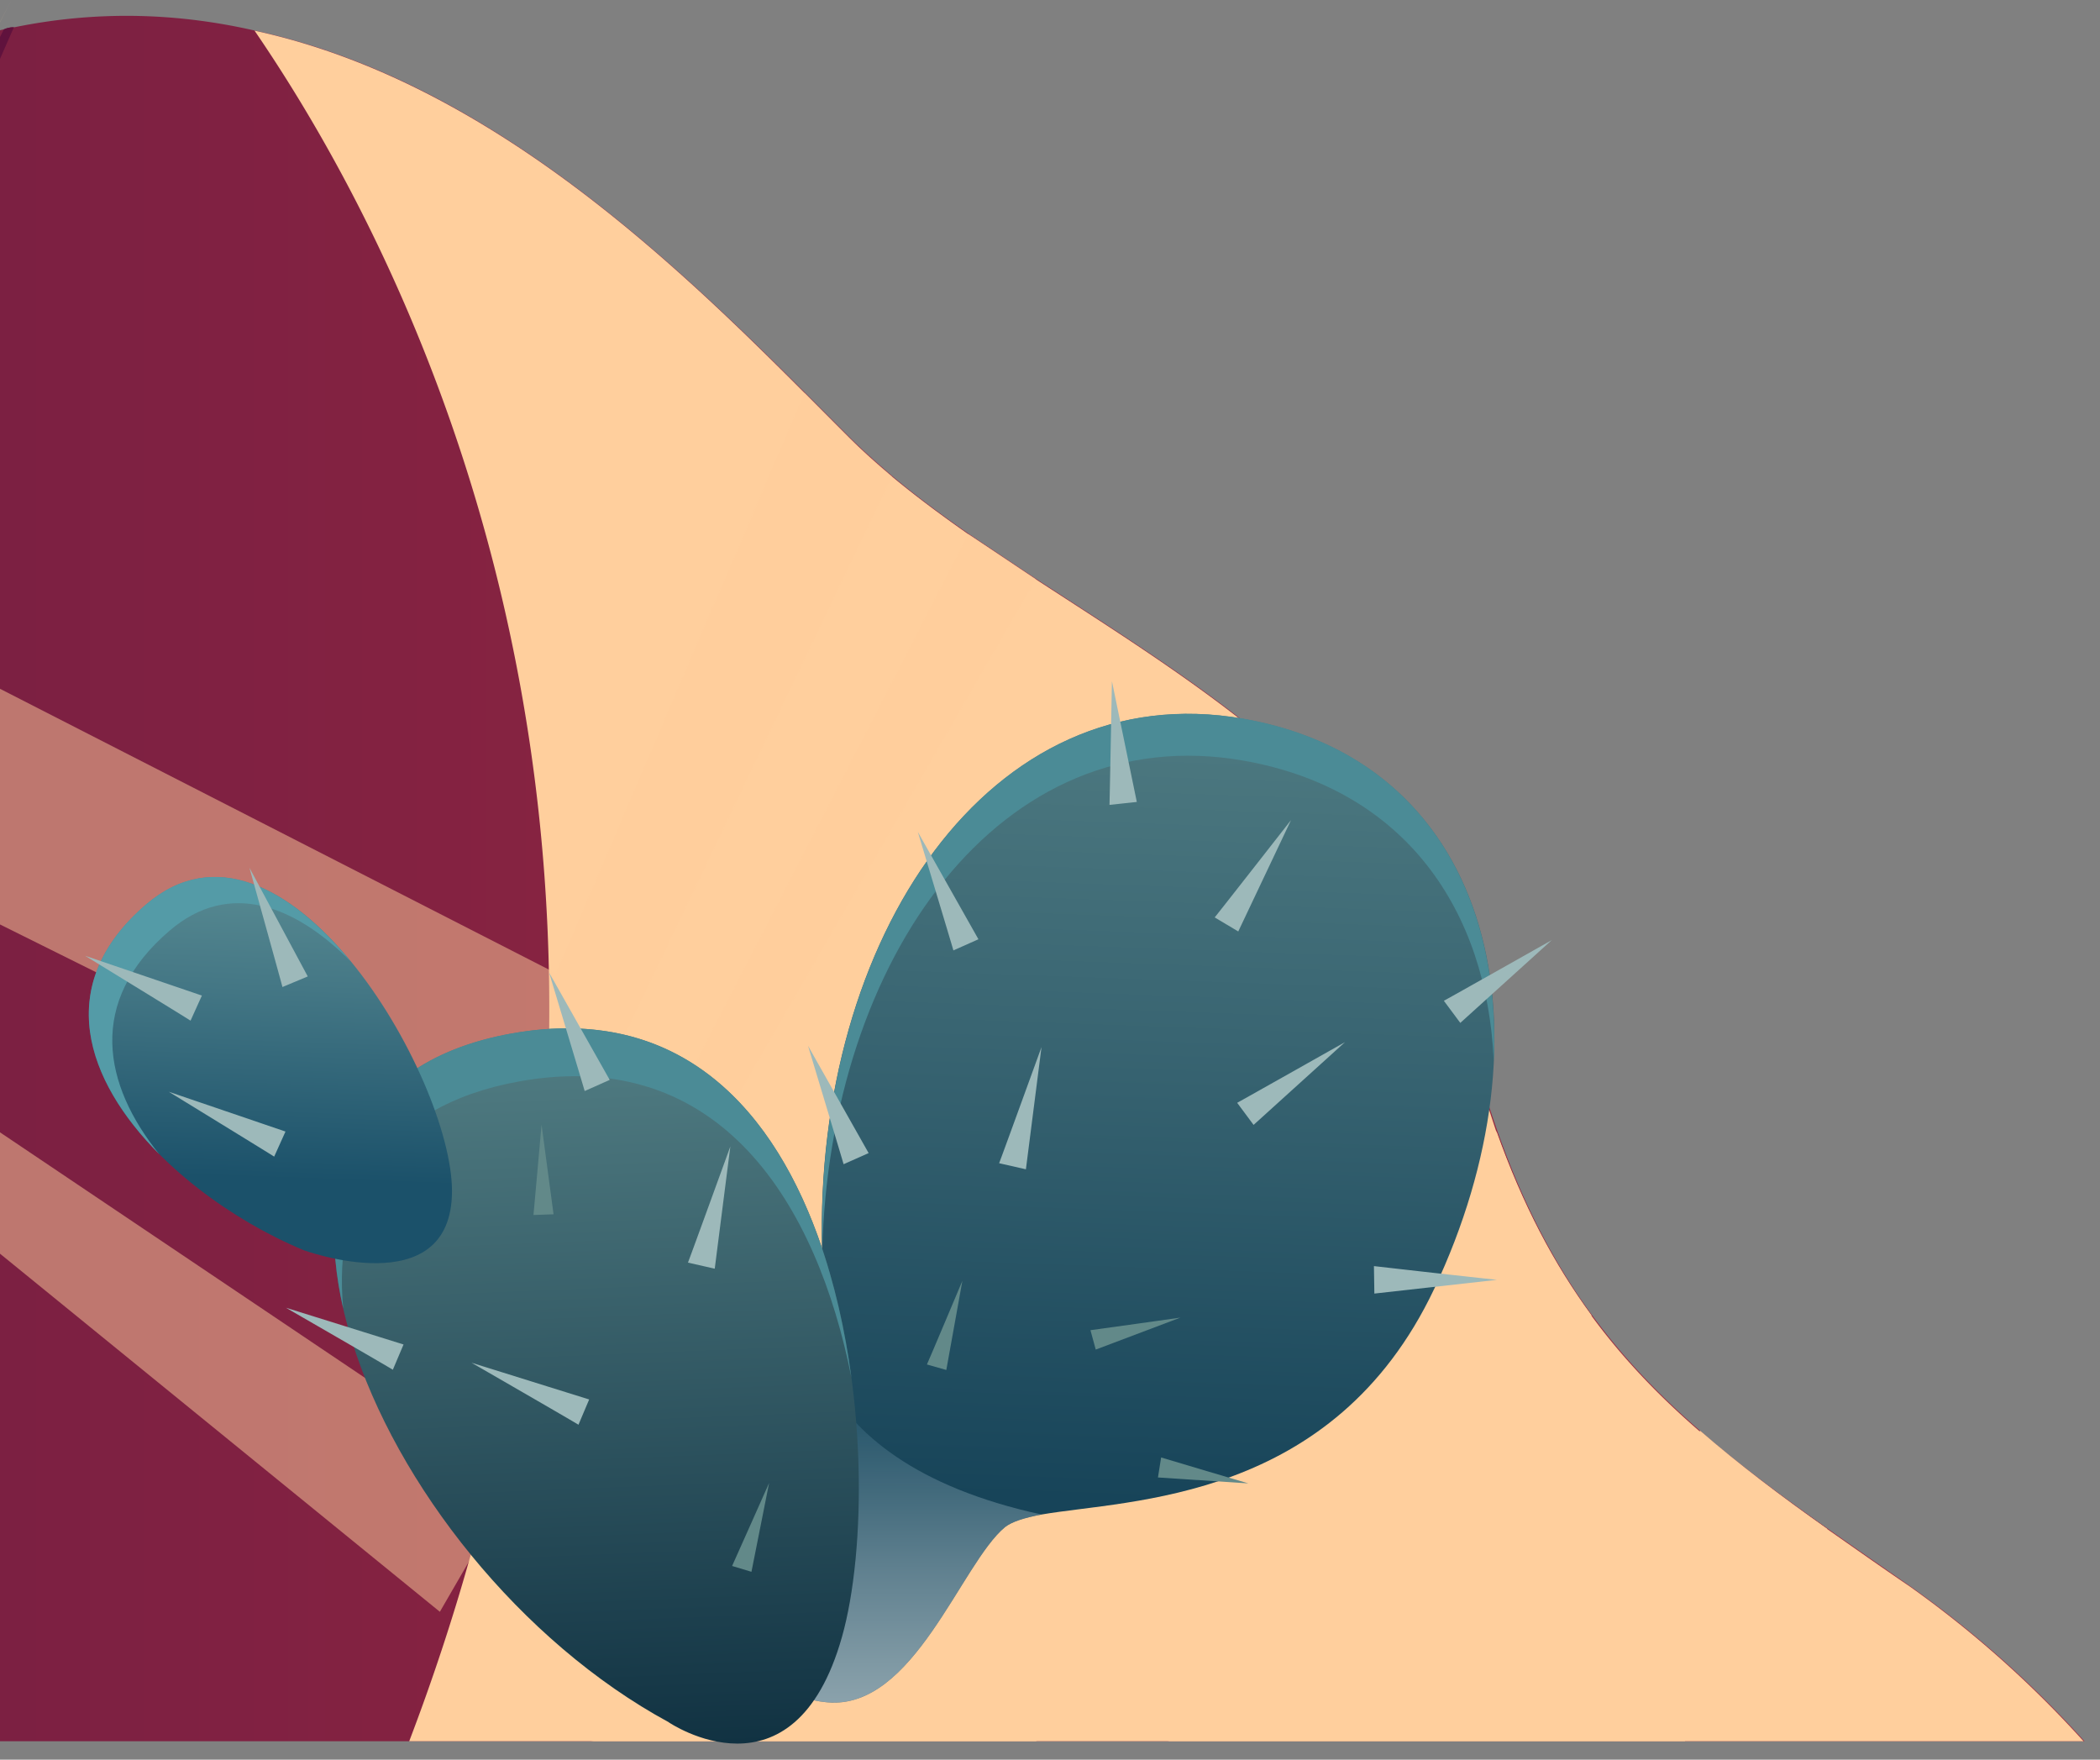 <svg xmlns="http://www.w3.org/2000/svg" width="74" height="62" fill="none"><rect width="100%" height="100%" fill="#808080" stroke="none"/><path fill="url(#a)" fill-rule="evenodd" d="M73.44 61.35H-63c.14-1.57 1.1-3.69 3.32-6.61 3.32-4.32 10.56-12.41 19.07-21.06 3.69-3.74 7.62-7.6 11.57-11.31.35-.33.7-.65 1.05-.98l.19-.19c.58-.54 1.17-1.05 1.73-1.59 2.1-1.92 4.21-3.76 6.24-5.49 7.88-6.73 15.08-11.87 19.66-13 .14-.05.23-.07.33-.09.05-.02.12-.05.16-.05C.39.96.44.96.51.96 3.5.35 6.33.47 8.99 1.08c8.11 1.75 14.65 8.04 19.38 12.76l1.57 1.57c.47.47.98.91 1.52 1.38.84.7 1.73 1.36 2.69 2.03.77.51 1.57 1.05 2.38 1.59 6.17 4.02 13.28 8.25 15.22 16.03 2.73 10.89 7.78 14.02 15.59 19.47a37.5 37.5 0 0 1 6.12 5.45z" clip-rule="evenodd"/><path fill="#FFCF9D" fill-rule="evenodd" d="M73.44 61.35H14.42c.82-2.15 1.52-4.28 2.1-6.33.42-1.43.77-2.85 1.1-4.23 5.21-23.12-2.38-40.55-8.65-49.71 9.05 1.96 16.15 9.54 20.94 14.33 1.19 1.19 2.64 2.31 4.21 3.41.77.51 1.57 1.05 2.38 1.59 6.17 4.02 13.28 8.25 15.22 16.03.3 1.24.65 2.36 1 3.41 2.48 7.01 6.31 10.24 11.66 14.02.93.65 1.89 1.33 2.92 2.03a37.5 37.5 0 0 1 6.12 5.45z" clip-rule="evenodd" style="mix-blend-mode:soft-light"/><path fill="#FFCF9D" fill-rule="evenodd" d="M31.44 16.78 19.29 42.16l-45.37-22.55c2.1-1.92 4.21-3.76 6.24-5.49l39.43 20.17 8.76-20.45 1.57 1.57c.47.47.98.91 1.52 1.38z" clip-rule="evenodd" opacity=".5" style="mix-blend-mode:soft-light"/><path fill="#FFCF9D" fill-rule="evenodd" d="M36.51 20.4 16.53 55.01l-1.03 1.78L-28 21.38l.19-.19L17.25 51.5s.14-.26.37-.72c2.08-4.02 12.29-23.77 16.5-31.97.77.51 1.57 1.05 2.38 1.59z" clip-rule="evenodd" opacity=".5" style="mix-blend-mode:soft-light"/><path fill="#FFCF9D" fill-rule="evenodd" d="M49.1 56.49c3.64-1.1 5.8-6.12 6.98-10.15-1.31-1.79-2.42-3.87-3.35-6.49-.68 5.45-2.64 13.02-8.41 15.66-5.52 2.55-15.92 4.6-23.51 5.84H36.5c3.87-1.66 9.07-3.79 12.61-4.86z" clip-rule="evenodd" style="mix-blend-mode:soft-light"/><path fill="#FFCF9D" fill-rule="evenodd" d="M59.91 50.41c-2.06 2.87-5.25 6.91-7.45 7.83-1.68.7-6.63 1.97-11.32 3.11h18.23c1.54-2.31 3.37-5.03 5.02-7.48-1.64-1.16-3.12-2.28-4.48-3.46" clip-rule="evenodd" style="mix-blend-mode:soft-light"/><path fill="#FFCF9D" fill-rule="evenodd" d="m-.16 1.1-19.79 39.22 2.45 15.1-3.88 5.93h-3.27l5.28-6.22-1.54-15L-.18 1.12.4 0z" clip-rule="evenodd" opacity=".35" style="mix-blend-mode:soft-light"/><path fill="#60123D" fill-rule="evenodd" d="m-17.41 41.7 4.67 15.96-.44 3.69h-8.2l3.76-5.63-2.34-15.4L.14 1.03S.26.98.3.98C.37.96.42.96.49.96z" clip-rule="evenodd"/><path fill="url(#b)" d="M50.535 45.42c-3.563 7.51-10.715 7.402-13.835 7.943-.586.112-1.03.245-1.285.443-1.56 1.295-3.216 6.449-6.26 6.174-3.043-.276-1.937-3.406-1.937-3.406 1.372-2.686 1.749-5.495 1.825-7.998.056-1.692-.046-3.252-.076-4.537-.285-10.97 5.893-20.283 14.844-18.713 8.936 1.57 10.96 11.148 6.724 20.095"/><path fill="#4B8B96" d="M28.972 44.121c.25-10.348 6.276-18.82 14.84-17.322 5.72 1.005 8.594 5.292 8.824 10.583.275-5.96-2.585-10.965-8.824-12.061-8.942-1.565-15.125 7.743-14.84 18.708v.092"/><path fill="url(#c)" d="M36.7 53.362c-.586.112-1.03.244-1.285.443-1.56 1.295-3.216 6.449-6.26 6.174-3.043-.276-1.937-3.406-1.937-3.406 1.372-2.686 1.749-5.495 1.825-7.998 1.02 1.927 3.207 3.818 7.652 4.787z" opacity=".5" style="mix-blend-mode:multiply"/><path fill="url(#d)" d="M23.564 60.683s4.41 3.007 6.107-3.013c1.697-6.015.31-23.398-11.638-21.257-11.954 2.136-4.93 18.601 5.536 24.27z"/><path fill="#4B8B96" d="M18.308 38.1c7.121-1.274 10.49 4.38 11.694 10.436-.887-6.632-4.19-13.514-11.97-12.123-5.53.99-6.993 5.052-5.938 9.686-.362-3.905 1.366-7.132 6.214-7.998"/><path fill="url(#e)" d="M10.672 44.04s5.255 1.937 5.255-2.075S9.984 27.722 5.146 31.87c-5.118 4.39.55 10.094 5.53 12.168z"/><path fill="#549BA7" d="M5.972 32.795c2.115-1.815 4.44-.877 6.387 1.08-2.095-2.548-4.797-4.083-7.218-2.003-3.293 2.824-2.116 6.194.469 8.794-1.968-2.442-2.56-5.368.362-7.871"/><path fill="#9DB9BA" d="M39.096 28.359c.01-.245.086-4.359.086-4.359l.877 4.256zM42.803 32.324c.158-.188 2.691-3.43 2.691-3.43l-1.86 3.925zM43.598 38.855c.219-.118 3.797-2.136 3.797-2.136l-3.221 2.916-.576-.775zM50.882 35.26c.219-.116 3.798-2.135 3.798-2.135l-3.222 2.916-.576-.775zM48.415 44.61a762 762 0 0 0 4.333.484l-4.318.484zM35.207 40.985c.092-.23 1.494-4.093 1.494-4.093l-.55 4.307zM9.953 34.777c-.06-.24-1.162-4.2-1.162-4.2l2.054 3.827zM6.711 35.96C6.502 35.822 3 33.676 3 33.676l4.114 1.402-.398.881zM9.657 40.75c-.209-.137-3.71-2.283-3.71-2.283l4.113 1.402-.398.882zM24.242 44.487c.092-.23 1.494-4.093 1.494-4.093l-.55 4.307zM20.389 50.202c-.21-.133-3.773-2.187-3.773-2.187l4.145 1.294-.378.893zM13.847 48.264c-.209-.133-3.772-2.187-3.772-2.187l4.145 1.295-.378.892zM33.596 33.487c-.066-.24-1.254-4.176-1.254-4.176l2.136 3.783zM29.727 41.02c-.067-.239-1.254-4.174-1.254-4.174l2.136 3.782zM20.603 38.442c-.067-.24-1.254-4.175-1.254-4.175l2.136 3.782z"/><path fill="#628989" d="M38.424 46.868c.178-.02 3.17-.443 3.17-.443l-2.982 1.126-.188-.688zM18.798 42.815c.02-.178.285-3.191.285-3.191l.423 3.16-.708.026zM32.663 48.076c.077-.163 1.249-2.946 1.249-2.946l-.566 3.14zM40.921 51.354c.173.056 3.069.912 3.069.912l-3.186-.209.112-.704zM25.797 55.177c.076-.163 1.305-2.926 1.305-2.926l-.622 3.13-.678-.204z"/><defs><linearGradient id="a" x1="-63" x2="73.44" y1="30.951" y2="30.951" gradientUnits="userSpaceOnUse"><stop stop-color="#5B1746"/><stop offset=".97" stop-color="#A02A3E"/></linearGradient><linearGradient id="b" x1="39.631" x2="40.722" y1="53.184" y2="22.706" gradientUnits="userSpaceOnUse"><stop offset=".01" stop-color="#174459"/><stop offset=".55" stop-color="#396572"/><stop offset="1" stop-color="#527E84"/></linearGradient><linearGradient id="c" x1="31.862" x2="31.862" y1="59.989" y2="48.575" gradientUnits="userSpaceOnUse"><stop stop-color="#fff"/><stop offset=".13" stop-color="#E6ECEE"/><stop offset=".42" stop-color="#A7BBC5"/><stop offset=".83" stop-color="#426F83"/><stop offset=".99" stop-color="#1B516A"/></linearGradient><linearGradient id="d" x1="21.576" x2="20.559" y1="61.613" y2="36.201" gradientUnits="userSpaceOnUse"><stop stop-color="#113242"/><stop offset="1" stop-color="#527E84"/></linearGradient><linearGradient id="e" x1="9.428" x2="9.841" y1="41.649" y2="30.067" gradientUnits="userSpaceOnUse"><stop offset=".01" stop-color="#1B516A"/><stop offset=".59" stop-color="#447785"/><stop offset="1" stop-color="#5D8F95"/></linearGradient></defs></svg>